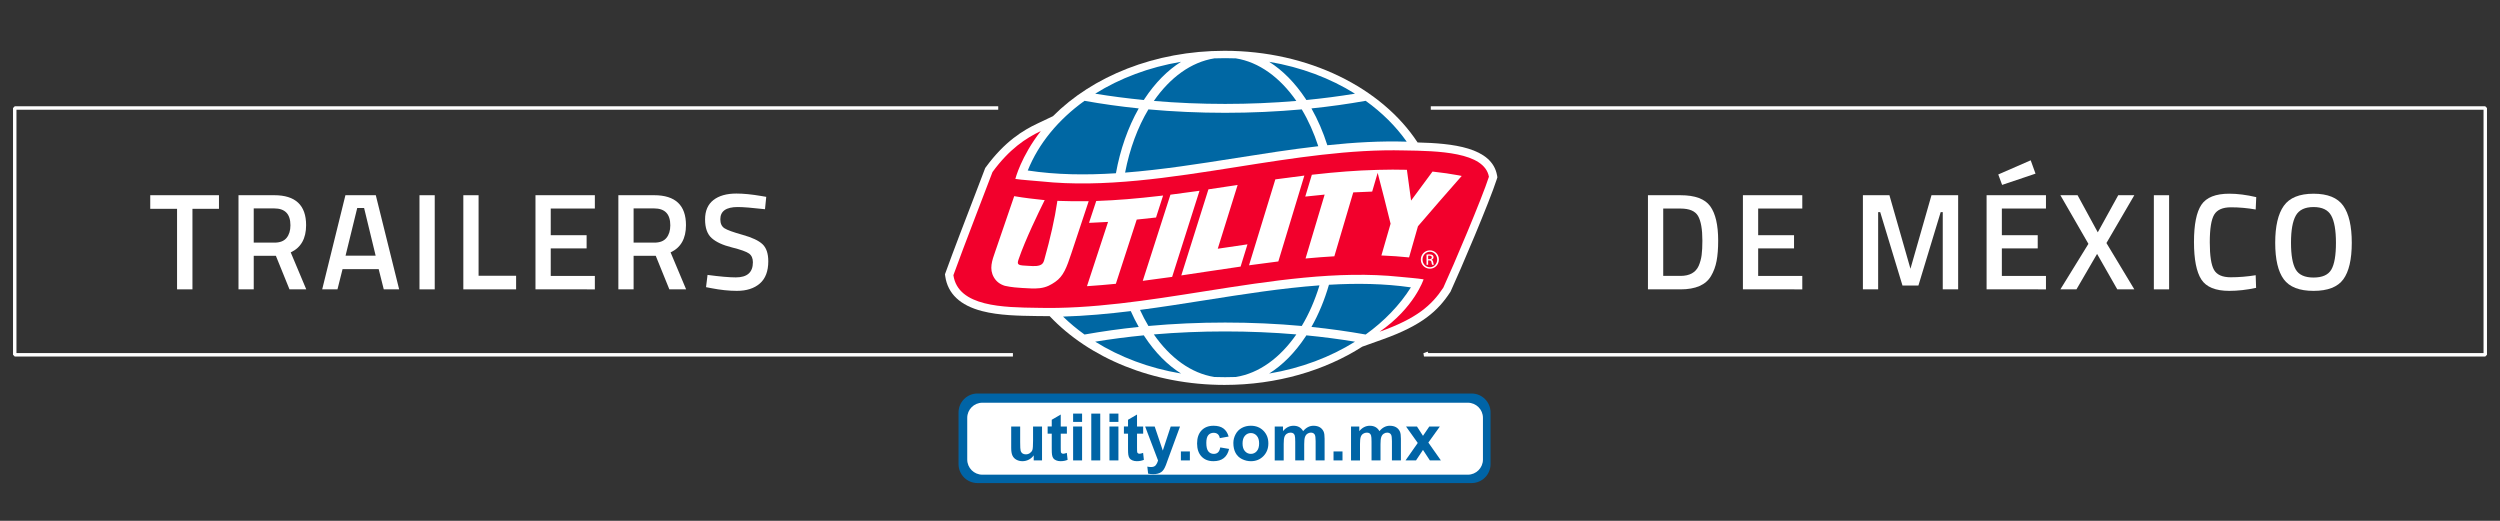 <?xml version="1.0" encoding="utf-8"?>
<!-- Generator: Adobe Illustrator 27.8.0, SVG Export Plug-In . SVG Version: 6.00 Build 0)  -->
<svg version="1.1" id="Capa_1" xmlns="http://www.w3.org/2000/svg" xmlns:xlink="http://www.w3.org/1999/xlink" x="0px" y="0px"
	 viewBox="0 0 1920 400" style="enable-background:new 0 0 1920 400;" xml:space="preserve">
<rect x="0" y="0" width="1920" height="400" fill="#333333" stroke="none"/>
<style type="text/css">
	.st0{fill:#0064A6;}
	.st1{fill:#FFFFFF;}
	.st2{fill-rule:evenodd;clip-rule:evenodd;fill:#FFFFFF;}
	.st3{fill:#F2002C;}
	.st4{fill-rule:evenodd;clip-rule:evenodd;fill:#0067A3;}
</style>
<g>
	<g>
		<g id="XMLID_00000176002934207972661450000016897025112973068176_">
			<g id="XMLID_00000149370355054923989560000008630570558740765831_">
				<g id="XMLID_00000140728336831788923920000014702924732632848055_">
					<g id="XMLID_00000032628401606033713630000008449725676040741808_">
						<path class="st0" d="M1130.22,370.99H750.68c-7.99,0-14.52-6.53-14.52-14.52v-39.73c0-7.99,6.53-14.52,14.52-14.52h379.54
							c7.99,0,14.52,6.53,14.52,14.52v39.73C1144.75,364.45,1138.21,370.99,1130.22,370.99z"/>
					</g>
				</g>
			</g>
			<g id="XMLID_00000011714497458194750240000005979869206240250557_">
				<g id="XMLID_00000132790837318762586730000007495914921756919470_">
					<path class="st1" d="M1127.3,364.56H754.44c-6.38,0-11.6-5.22-11.6-11.6v-32.07c0-6.38,5.22-11.6,11.6-11.6h372.86
						c6.38,0,11.6,5.22,11.6,11.6v32.07C1138.9,359.34,1133.68,364.56,1127.3,364.56z"/>
				</g>
			</g>
			<g id="XMLID_00000160877122950659070580000014425479211508792719_">
				<g id="XMLID_00000114779473760675772920000011325368191374466182_">
					<path class="st0" d="M793.89,353.6v-3.9c-0.95,1.39-2.19,2.48-3.74,3.29c-1.54,0.8-3.18,1.2-4.89,1.2
						c-1.75,0-3.32-0.38-4.71-1.15c-1.39-0.77-2.39-1.85-3.02-3.24c-0.62-1.39-0.93-3.31-0.93-5.76v-16.48h6.89v11.97
						c0,3.66,0.13,5.91,0.38,6.73c0.25,0.83,0.72,1.48,1.39,1.96c0.67,0.48,1.52,0.72,2.55,0.72c1.18,0,2.23-0.32,3.16-0.97
						c0.93-0.65,1.57-1.45,1.91-2.4c0.34-0.96,0.51-3.3,0.51-7.03v-10.99h6.89v26.04H793.89z"/>
				</g>
				<g id="XMLID_00000174579159991000919620000007222719478020907154_">
					<path class="st0" d="M819.37,327.56v5.49h-4.71v10.5c0,2.13,0.04,3.36,0.13,3.71c0.09,0.35,0.29,0.64,0.61,0.87
						c0.32,0.23,0.71,0.34,1.16,0.34c0.64,0,1.56-0.22,2.77-0.66l0.59,5.35c-1.6,0.69-3.42,1.03-5.44,1.03
						c-1.24,0-2.36-0.21-3.36-0.63c-1-0.42-1.73-0.96-2.19-1.62c-0.47-0.66-0.79-1.56-0.97-2.69c-0.15-0.8-0.22-2.42-0.22-4.86
						v-11.35h-3.16v-5.49h3.16v-5.17l6.91-4.02v9.2H819.37z"/>
				</g>
				<g id="XMLID_00000169558336502979318380000011377088481177140611_">
					<path class="st0" d="M824.15,324.02v-6.38h6.89v6.38H824.15z M824.15,353.6v-26.04h6.89v26.04H824.15z"/>
				</g>
				<g id="XMLID_00000018212927763294430970000000187364946039604909_">
					<path class="st0" d="M838.1,353.6v-35.95h6.89v35.95H838.1z"/>
				</g>
				<g id="XMLID_00000025437259938846570310000018200664377844033205_">
					<path class="st0" d="M852.06,324.02v-6.38h6.89v6.38H852.06z M852.06,353.6v-26.04h6.89v26.04H852.06z"/>
				</g>
				<g id="XMLID_00000146466315404010404520000001597079189986060946_">
					<path class="st0" d="M877.95,327.56v5.49h-4.71v10.5c0,2.13,0.04,3.36,0.13,3.71c0.09,0.35,0.29,0.64,0.61,0.87
						c0.32,0.23,0.71,0.34,1.16,0.34c0.64,0,1.56-0.22,2.77-0.66l0.59,5.35c-1.6,0.69-3.42,1.03-5.44,1.03
						c-1.24,0-2.36-0.21-3.36-0.63c-1-0.42-1.73-0.96-2.19-1.62s-0.79-1.56-0.97-2.69c-0.15-0.8-0.22-2.42-0.22-4.86v-11.35h-3.16
						v-5.49h3.16v-5.17l6.91-4.02v9.2H877.95z"/>
				</g>
				<g id="XMLID_00000056426540336745554920000004992228735766868362_">
					<path class="st0" d="M879.47,327.56h7.33l6.23,18.49l6.08-18.49h7.14l-9.2,25.06l-1.64,4.54c-0.6,1.52-1.18,2.68-1.73,3.48
						c-0.55,0.8-1.18,1.45-1.89,1.95c-0.71,0.5-1.59,0.89-2.62,1.16c-1.04,0.28-2.21,0.42-3.52,0.42c-1.32,0-2.62-0.14-3.9-0.42
						l-0.61-5.39c1.08,0.21,2.05,0.32,2.92,0.32c1.6,0,2.79-0.47,3.56-1.41c0.77-0.94,1.36-2.14,1.77-3.59L879.47,327.56z"/>
				</g>
				<g id="XMLID_00000159467818646300599840000012269552415801994639_">
					<path class="st0" d="M906.93,353.6v-6.89h6.89v6.89H906.93z"/>
				</g>
				<g id="XMLID_00000065754472508098803080000001807529908751424437_">
					<path class="st0" d="M943.59,335.26l-6.79,1.23c-0.23-1.36-0.75-2.38-1.56-3.07c-0.81-0.69-1.86-1.03-3.15-1.03
						c-1.72,0-3.09,0.59-4.11,1.78c-1.02,1.19-1.53,3.17-1.53,5.95c0,3.09,0.52,5.27,1.56,6.55c1.04,1.28,2.43,1.91,4.18,1.91
						c1.31,0,2.38-0.37,3.21-1.12c0.83-0.74,1.42-2.02,1.77-3.84l6.77,1.15c-0.7,3.11-2.05,5.45-4.05,7.04
						c-1.99,1.59-4.67,2.38-8.02,2.38c-3.81,0-6.85-1.2-9.11-3.6c-2.26-2.4-3.4-5.73-3.4-9.98c0-4.3,1.14-7.65,3.41-10.04
						c2.27-2.39,5.35-3.59,9.22-3.59c3.17,0,5.69,0.68,7.56,2.05C941.43,330.38,942.78,332.46,943.59,335.26z"/>
				</g>
				<g id="XMLID_00000074409752111421640000000008023681686592495525_">
					<path class="st0" d="M947.22,340.21c0-2.29,0.56-4.5,1.69-6.65c1.13-2.14,2.73-3.78,4.79-4.9c2.07-1.13,4.38-1.69,6.93-1.69
						c3.94,0,7.17,1.28,9.69,3.84c2.52,2.56,3.78,5.79,3.78,9.7c0,3.94-1.27,7.21-3.81,9.8c-2.54,2.59-5.74,3.89-9.6,3.89
						c-2.39,0-4.66-0.54-6.83-1.62c-2.17-1.08-3.81-2.66-4.94-4.74C947.79,345.74,947.22,343.2,947.22,340.21z M954.28,340.58
						c0,2.58,0.61,4.56,1.84,5.93c1.23,1.37,2.74,2.06,4.54,2.06c1.8,0,3.31-0.69,4.52-2.06c1.22-1.37,1.83-3.37,1.83-5.98
						c0-2.55-0.61-4.51-1.83-5.89c-1.22-1.37-2.73-2.06-4.52-2.06c-1.8,0-3.31,0.69-4.54,2.06
						C954.9,336.02,954.28,337.99,954.28,340.58z"/>
				</g>
				<g id="XMLID_00000019640225559857117160000012529007622293450667_">
					<path class="st0" d="M978.98,327.56h6.35v3.56c2.27-2.76,4.98-4.14,8.12-4.14c1.67,0,3.11,0.34,4.34,1.03
						c1.23,0.69,2.23,1.72,3.02,3.11c1.14-1.39,2.38-2.43,3.7-3.11c1.32-0.69,2.74-1.03,4.24-1.03c1.91,0,3.53,0.39,4.86,1.16
						c1.32,0.78,2.31,1.92,2.97,3.42c0.47,1.11,0.71,2.91,0.71,5.39v16.65h-6.89v-14.88c0-2.58-0.24-4.25-0.71-5
						c-0.64-0.98-1.62-1.47-2.94-1.47c-0.96,0-1.87,0.29-2.72,0.88c-0.85,0.59-1.46,1.45-1.84,2.59c-0.38,1.14-0.56,2.93-0.56,5.38
						v12.51h-6.89v-14.27c0-2.53-0.12-4.17-0.37-4.9c-0.25-0.74-0.63-1.28-1.14-1.64c-0.51-0.36-1.21-0.54-2.1-0.54
						c-1.06,0-2.02,0.29-2.87,0.86c-0.85,0.57-1.46,1.4-1.83,2.48c-0.37,1.08-0.55,2.87-0.55,5.37v12.65h-6.89V327.56z"/>
				</g>
				<g id="XMLID_00000018922908426229981880000001265757960042885266_">
					<path class="st0" d="M1024.15,353.6v-6.89h6.89v6.89H1024.15z"/>
				</g>
				<g id="XMLID_00000049911960601653952660000002096962608792307099_">
					<path class="st0" d="M1037.58,327.56h6.35v3.56c2.27-2.76,4.98-4.14,8.12-4.14c1.67,0,3.11,0.34,4.34,1.03
						c1.23,0.69,2.23,1.72,3.02,3.11c1.14-1.39,2.38-2.43,3.7-3.11c1.32-0.69,2.74-1.03,4.24-1.03c1.91,0,3.53,0.39,4.86,1.16
						c1.32,0.78,2.31,1.92,2.97,3.42c0.47,1.11,0.71,2.91,0.71,5.39v16.65h-6.89v-14.88c0-2.58-0.24-4.25-0.71-5
						c-0.64-0.98-1.62-1.47-2.94-1.47c-0.96,0-1.87,0.29-2.72,0.88c-0.85,0.59-1.46,1.45-1.84,2.59c-0.38,1.14-0.56,2.93-0.56,5.38
						v12.51h-6.89v-14.27c0-2.53-0.12-4.17-0.37-4.9c-0.25-0.74-0.63-1.28-1.14-1.64c-0.51-0.36-1.21-0.54-2.1-0.54
						c-1.06,0-2.02,0.29-2.87,0.86c-0.85,0.57-1.46,1.4-1.83,2.48c-0.37,1.08-0.55,2.87-0.55,5.37v12.65h-6.89V327.56z"/>
				</g>
				<g id="XMLID_00000077305334793706145480000018040507437616205489_">
					<path class="st0" d="M1079.44,353.6l9.39-13.41l-9-12.63h8.41l4.61,7.16l4.86-7.16h8.09l-8.83,12.33l9.64,13.71h-8.46
						l-5.3-8.07l-5.35,8.07H1079.44z"/>
				</g>
			</g>
		</g>
		<g>
			<g>
				<path class="st2" d="M1149.73,134.62c-3.94-21.59-34.5-24.54-61.02-25.21c-27.38-41.76-83.49-70.4-148.26-70.4
					c-53.7,0-101.42,19.7-131.79,50.22l-12.01,5.7c-10.69,5.06-24.84,13.44-39.51,33.43l-0.5,0.69l-7.24,18.96
					c-7.02,18.26-17.64,45.86-23.14,61.18l-0.53,1.47l0.22,1.56c1.95,13.36,11.45,22.35,28.28,26.7c13.05,3.39,28.35,3.61,41.86,3.8
					l0.56,0.01c3.14,0.07,6.33,0.09,9.5,0.08c30.2,32,79.11,52.81,134.3,52.81c40.18,0,77.05-11.02,105.78-29.38l15.43-5.51
					c30.71-10.95,42.7-22.03,52.12-36.37l0.25-0.39l0.18-0.42c7.21-15.59,29.88-68.87,35.32-85.9l0.47-1.5L1149.73,134.62z"/>
			</g>
			<g>
				<path class="st3" d="M924.93,223.75c-43.44,6.87-86.89,13.75-128.21,12.66c-25.93-0.36-60.97-0.7-64.51-25.07
					c8.04-22.35,26.78-70.44,30.03-79.22c12.92-17.62,25.41-25.92,37.11-31.47c-15.18,19.44-19.57,36.76-19.57,36.76
					c4.67,0.78,15.23,1.42,19.98,1.92c47.78,5.07,99.06-3.03,150.37-11.13c43.43-6.87,86.89-13.74,128.19-12.66
					c25.95,0.36,61.7,1.14,65.17,20.21c-5.17,16.19-27.34,68.56-35.02,85.16c-8.94,13.61-20.48,23.74-48.95,33.87
					c26.78-18.45,33.8-40.25,33.8-40.25c-4.66-0.78-13.29-1.42-18.04-1.92C1027.52,207.57,976.22,215.67,924.93,223.75"/>
			</g>
			<g>
				<path class="st4" d="M857.03,133.06c3.29-18.23,9.24-35.17,17.51-49.8c-14.25-1.46-28.14-3.42-41.63-5.83
					c-20.07,14.41-35.29,32.78-43.59,53.51C811.1,134.28,833.85,134.54,857.03,133.06 M886.16,77.52
					c17.83,1.51,36.13,2.29,54.72,2.29c18.57,0,36.88-0.78,54.7-2.29c-12.44-17.95-28.59-29.87-46.49-32.7
					c-2.72-0.1-5.47-0.15-8.21-0.15c-2.76,0-5.51,0.05-8.22,0.15C914.76,47.65,898.6,59.57,886.16,77.52 M1019.39,111.54
					c20.55-2.17,40.97-3.37,60.96-2.73c-8.26-11.75-18.94-22.34-31.52-31.38c-13.5,2.41-27.4,4.37-41.64,5.83
					C1012.1,91.94,1016.18,101.43,1019.39,111.54 M868.44,238.92c-17.44,2.14-34.85,3.72-52.02,4.22
					c5.04,4.91,10.55,9.51,16.49,13.77c13.48-2.39,27.38-4.35,41.63-5.83C872.34,247.19,870.31,243.12,868.44,238.92 M881.98,250.35
					c19.16-1.75,38.87-2.63,58.9-2.63c20.02,0,39.71,0.88,58.87,2.63c5.53-9.21,10.12-19.73,13.61-31.19
					c-28.94,2.12-58.49,6.78-87.62,11.38c-16.65,2.63-33.45,5.27-50.22,7.47C877.5,242.34,879.65,246.48,881.98,250.35
					 M995.59,256.83c-17.83-1.52-36.15-2.29-54.71-2.29c-18.59,0-36.89,0.77-54.73,2.29c12.45,17.96,28.61,29.88,46.5,32.7
					c2.72,0.09,5.46,0.15,8.22,0.15c2.74,0,5.49-0.06,8.21-0.15C966.99,286.71,983.14,274.79,995.59,256.83 M999.74,84.01
					c-19.16,1.72-38.84,2.63-58.87,2.63c-20.03,0-39.74-0.91-58.9-2.63c-8.19,13.69-14.39,30.25-17.9,48.55
					c28.15-2.2,56.86-6.71,85.15-11.19c20.98-3.32,42.15-6.65,63.22-9.07C1009.07,101.96,1004.81,92.43,999.74,84.01 M879.03,75.9
					c8.13-12.32,17.64-21.9,28.01-28.44c-24.6,4.13-47.05,12.67-65.93,24.49c12.13,1.99,24.62,3.61,37.34,4.86
					C878.64,76.52,878.83,76.2,879.03,75.9 M879.03,258.45c-0.2-0.3-0.38-0.61-0.57-0.91c-12.73,1.23-25.21,2.87-37.34,4.87
					c18.88,11.8,41.33,20.35,65.93,24.46C896.66,280.36,887.16,270.78,879.03,258.45 M1002.72,258.45
					c-8.15,12.33-17.65,21.91-28.02,28.43c24.6-4.11,47.04-12.66,65.93-24.46c-12.15-2-24.61-3.64-37.35-4.87
					C1003.1,257.85,1002.91,258.16,1002.72,258.45 M1020.63,218.7c-3.37,11.63-7.87,22.55-13.44,32.38
					c14.24,1.48,28.15,3.44,41.64,5.83c14.27-10.26,26.11-22.52,34.74-36.21C1063.27,217.76,1042.14,217.44,1020.63,218.7
					 M1002.72,75.9c0.19,0.3,0.38,0.61,0.56,0.91c12.74-1.25,25.2-2.87,37.35-4.86c-18.89-11.82-41.33-20.36-65.93-24.49
					C985.07,54,994.57,63.58,1002.72,75.9"/>
			</g>
			<g>
				<path class="st1" d="M1098.16,192.27c3.84,0,6.9,3.12,6.9,7.02c0,3.97-3.06,7.06-6.92,7.06c-3.85,0-6.96-3.09-6.96-7.06
					c0-3.9,3.11-7.02,6.96-7.02H1098.16z M1098.13,193.36c-3.1,0-5.62,2.65-5.62,5.94c0,3.34,2.52,5.96,5.64,5.96
					c3.12,0.02,5.62-2.63,5.62-5.93c0-3.33-2.5-5.98-5.62-5.98H1098.13z M1096.81,203.38h-1.25v-7.84c0.67-0.08,1.28-0.19,2.23-0.19
					c1.19,0,1.96,0.25,2.44,0.6c0.46,0.35,0.71,0.87,0.71,1.61c0,1.04-0.69,1.67-1.54,1.91v0.05c0.7,0.15,1.16,0.76,1.32,1.92
					c0.18,1.21,0.37,1.69,0.5,1.93h-1.31c-0.19-0.24-0.39-0.96-0.54-2c-0.18-1-0.67-1.38-1.68-1.38h-0.88V203.38z M1096.81,199.04
					h0.92c1.02,0,1.91-0.38,1.91-1.35c0-0.67-0.51-1.37-1.91-1.37c-0.42,0-0.69,0.03-0.92,0.06V199.04z"/>
			</g>
			<g>
				<path class="st1" d="M888.1,166.21l5.16-16.05l-2.03,0.24c-18.15,2.13-33.97,3.42-48.4,3.92l-0.92,0.04l-5.55,16.78l1.9-0.06
					c4.08-0.15,8.38-0.37,12.73-0.65c-1.04,3.17-16.19,49.35-16.19,49.35l1.95-0.13c6.18-0.42,12.7-0.94,19.37-1.61l0.86-0.08
					c0,0,15.52-47.74,16.03-49.32c1.52-0.17,14.84-1.6,14.84-1.6L888.1,166.21z M919.15,146.8l-20.26,2.72l-0.26,0.8l-20.99,65.37
					l22.58-3.05l0.24-0.79l20.76-65.33L919.15,146.8z M950.5,142.05l-2.08,0.32l-5.72,0.85l-14.61,2.19l-0.26,0.78l-20.59,65.33
					l18.62-2.8l26.92-3.98l0.25-0.79l5.03-16.3c0,0-19.37,2.85-22.82,3.37C936.38,187.37,950.5,142.05,950.5,142.05 M979.45,137.76
					l-0.24,0.81l-19.97,65.18l22.52-2.96l0.25-0.82l19.74-65.14l-2.02,0.28L979.45,137.76z M1120.33,134.67
					c-6.21-1.14-12.74-2.11-19.41-2.81l-0.76-0.08c0,0-13.38,18.1-16.45,22.27c-0.67-4.92-3.21-23.62-3.21-23.62l-1.12-0.04
					c-6.43-0.21-13.12-0.13-20.17,0.04l-1.66,0.04l-0.11,0.01l-0.52,0.02c-14.59,0.38-30.48,1.56-48.58,3.62l-0.85,0.1l-5.06,16.76
					c0,0,11.96-1.23,14.89-1.53c-0.99,3.34-14.67,49.09-14.67,49.09l1.94-0.18c6.53-0.61,13-1.09,19.26-1.46l0.92-0.06
					c0,0,14.02-47.42,14.52-49.08c4.5-0.25,9.06-0.45,13.58-0.58l0.95-0.02l4.22-14.39c3.41,12.95,6.74,26.08,9.92,39.04
					c-0.19,0.65-7.06,24.41-7.06,24.41l1.69,0.07c6.31,0.26,12.52,0.7,18.45,1.31l1.11,0.11c0,0,6.66-23.4,6.83-23.94
					c10.77-12.58,21.56-24.98,32.07-36.89l1.54-1.74L1120.33,134.67z M834.25,154.53c-6.54,0.11-15.48-0.03-21.01-0.24l-1.19-0.04
					l-0.17,1.18c-1.71,11.88-5.27,27.83-9.78,43.77c-0.75,3.07-1.91,4.67-6.29,5.09c-1.55,0.14-3.91,0.01-6-0.12
					c0.02,0-2.23-0.14-2.23-0.14c-1.71-0.09-3.2-0.18-4.1-0.45c-1.3-0.4-1.54-0.91-1.61-1.06c-0.32-0.63-0.17-1.75,0.48-3.53
					c5.04-14.86,15.92-37.12,19.13-43.6l0.85-1.71l-1.89-0.19c-5.58-0.54-14.34-1.61-20.42-2.66l-1.11-0.19l-0.36,1.07l-13.03,38.03
					l-1.03,2.96c-2.72,7.73-4.87,13.83-1.21,20.26c1.86,3.21,4.62,5.37,8.44,6.54c5.04,1.17,10.61,1.5,13.29,1.66
					c-0.01,0,0.17,0.01,0.17,0.01c4.02,0.26,9.53,0.62,13.45,0.14c5.31-0.66,8.6-2.66,11.79-4.84c6.31-4.32,8.72-10.87,12.44-22.06
					l13.25-39.9L834.25,154.53z"/>
			</g>
		</g>
	</g>
	<g>
		<g>
			<g>
				<polygon class="st1" points="1908.68,273.81 1093.62,273.81 1093.18,271.25 1096.49,270.07 1096.88,271.17 1907.36,271.17 
					1907.36,84.27 1098.84,84.27 1098.84,81.63 1908.68,81.63 1910,82.95 1910,272.49 				"/>
			</g>
		</g>
		<g>
			<path class="st1" d="M1290.64,222.23h-25.01v-72.3h25.01c11.12,0,18.72,2.82,22.8,8.44c4.08,5.63,6.12,14.46,6.12,26.49
				c0,6.12-0.41,11.31-1.22,15.57c-0.81,4.26-2.23,8.11-4.27,11.56C1310.07,218.82,1302.25,222.23,1290.64,222.23z M1307.43,184.86
				c0-8.72-1.09-15.02-3.27-18.89c-2.18-3.87-6.68-5.8-13.51-5.8h-13.3v51.72h13.3c6.97,0,11.61-2.57,13.94-7.71
				c1.12-2.6,1.88-5.38,2.27-8.34C1307.23,192.88,1307.43,189.23,1307.43,184.86z"/>
			<path class="st1" d="M1338.56,222.23v-72.3h45.6v10.24h-33.89v20.48h27.55v10.13h-27.55v21.11h33.89v10.34H1338.56z"/>
			<path class="st1" d="M1430.71,222.23v-72.3h20.37l16.15,56.47l16.15-56.47h20.48v72.3h-11.82v-59.32h-1.59l-17.1,56.36h-12.25
				l-17.1-56.36h-1.58v59.32H1430.71z"/>
			<path class="st1" d="M1525.7,222.23v-72.3h45.6v10.24h-33.88v20.48h27.55v10.13h-27.55v21.11h33.88v10.34H1525.7z
				 M1534.67,133.99l24.91-10.87l3.7,10.24l-25.65,8.65L1534.67,133.99z"/>
			<path class="st1" d="M1595.57,149.92l15.52,28.5l15.72-28.5h12.35l-21.42,36.73l21.42,35.57h-13.09l-15.52-27.23l-15.83,27.23
				h-12.35l21.53-34.94l-21.53-37.36H1595.57z"/>
			<path class="st1" d="M1654.16,222.23v-72.3h11.71v72.3H1654.16z"/>
			<path class="st1" d="M1712.1,223.39c-10.56,0-17.71-2.92-21.48-8.76c-3.76-5.84-5.64-15.45-5.64-28.82s1.9-22.89,5.7-28.55
				c3.8-5.66,10.94-8.5,21.42-8.5c6.26,0,13.16,0.88,20.69,2.64l-0.42,9.5c-6.33-1.12-12.66-1.69-19-1.69s-10.63,1.88-12.88,5.65
				c-2.25,3.76-3.38,10.84-3.38,21.22c0,10.38,1.09,17.45,3.27,21.22c2.18,3.76,6.44,5.65,12.77,5.65s12.74-0.53,19.21-1.58
				l0.32,9.71C1725.44,222.61,1718.58,223.39,1712.1,223.39z"/>
			<path class="st1" d="M1799.66,214.52c-4.33,5.91-11.95,8.87-22.85,8.87s-18.54-2.97-22.9-8.92c-4.37-5.95-6.55-15.29-6.55-28.02
				c0-12.74,2.2-22.2,6.6-28.39c4.4-6.19,12.01-9.29,22.85-9.29s18.44,3.08,22.8,9.24c4.36,6.16,6.55,15.64,6.55,28.45
				C1806.15,199.25,1803.99,208.61,1799.66,214.52z M1763.08,206.92c2.39,4.15,6.96,6.23,13.72,6.23s11.31-2.04,13.67-6.12
				c2.36-4.08,3.54-10.92,3.54-20.53c0-9.6-1.21-16.59-3.64-20.95c-2.43-4.36-6.95-6.54-13.56-6.54c-6.61,0-11.15,2.18-13.62,6.54
				c-2.46,4.36-3.7,11.31-3.7,20.85C1759.49,195.93,1760.69,202.77,1763.08,206.92z"/>
		</g>
	</g>
	<g>
		<g>
			<path class="st1" d="M115.39,160.37v-10.45h52.78v10.45H147.8v61.85h-11.82v-61.85H115.39z"/>
			<path class="st1" d="M194.87,196.47v25.75h-11.71v-72.3h27.44c16.32,0,24.49,7.67,24.49,23.01c0,10.27-3.94,17.24-11.82,20.9
				l11.93,28.39h-12.88l-10.45-25.75H194.87z M223.05,173.04c0-8.66-4.15-12.98-12.46-12.98h-15.73v26.28h15.94
				c4.22,0,7.32-1.21,9.29-3.64C222.07,180.27,223.05,177.05,223.05,173.04z"/>
			<path class="st1" d="M247.44,222.23l17.84-72.3h23.33l17.94,72.3h-11.82l-3.9-15.52h-27.76l-3.9,15.52H247.44z M274.35,159.74
				l-8.97,36.63h23.12l-8.87-36.63H274.35z"/>
			<path class="st1" d="M322.16,222.23v-72.3h11.71v72.3H322.16z"/>
			<path class="st1" d="M396.37,222.23h-40.53v-72.3h11.71v61.85h28.82V222.23z"/>
			<path class="st1" d="M411.25,222.23v-72.3h45.6v10.24h-33.88v20.48h27.55v10.13h-27.55v21.11h33.88v10.34H411.25z"/>
			<path class="st1" d="M486.61,196.47v25.75H474.9v-72.3h27.44c16.32,0,24.49,7.67,24.49,23.01c0,10.27-3.94,17.24-11.82,20.9
				l11.93,28.39h-12.88l-10.45-25.75H486.61z M514.79,173.04c0-8.66-4.15-12.98-12.46-12.98h-15.73v26.28h15.94
				c4.22,0,7.32-1.21,9.29-3.64C513.81,180.27,514.79,177.05,514.79,173.04z"/>
			<path class="st1" d="M566.62,159c-8.94,0-13.41,3.13-13.41,9.39c0,3.24,1.05,5.54,3.17,6.91c2.11,1.37,6.77,3.06,13.98,5.07
				c7.21,2.01,12.3,4.4,15.25,7.18c2.95,2.78,4.43,7.16,4.43,13.14c0,7.6-2.16,13.28-6.49,17.05c-4.33,3.76-10.22,5.65-17.68,5.65
				c-5.98,0-12.6-0.7-19.84-2.11l-3.8-0.74l1.16-9.4c9.5,1.27,16.74,1.9,21.74,1.9c8.73,0,13.09-3.87,13.09-11.61
				c0-3.03-0.98-5.26-2.95-6.7c-1.97-1.44-6.41-3.03-13.3-4.75c-6.9-1.72-12.03-4.1-15.41-7.13c-3.38-3.03-5.07-7.81-5.07-14.36
				c0-6.54,2.13-11.49,6.39-14.83c4.26-3.34,10.15-5.01,17.68-5.01c5.42,0,11.82,0.63,19.21,1.9l3.7,0.63l-0.95,9.5
				C577.67,159.57,570.7,159,566.62,159z"/>
		</g>
		<g>
			<polygon class="st1" points="777.92,273.81 11.32,273.81 10,272.49 10,82.95 11.32,81.63 766.64,81.63 766.64,84.27 12.64,84.27 
				12.64,271.17 777.92,271.17 			"/>
		</g>
	</g>
</g>
</svg>
